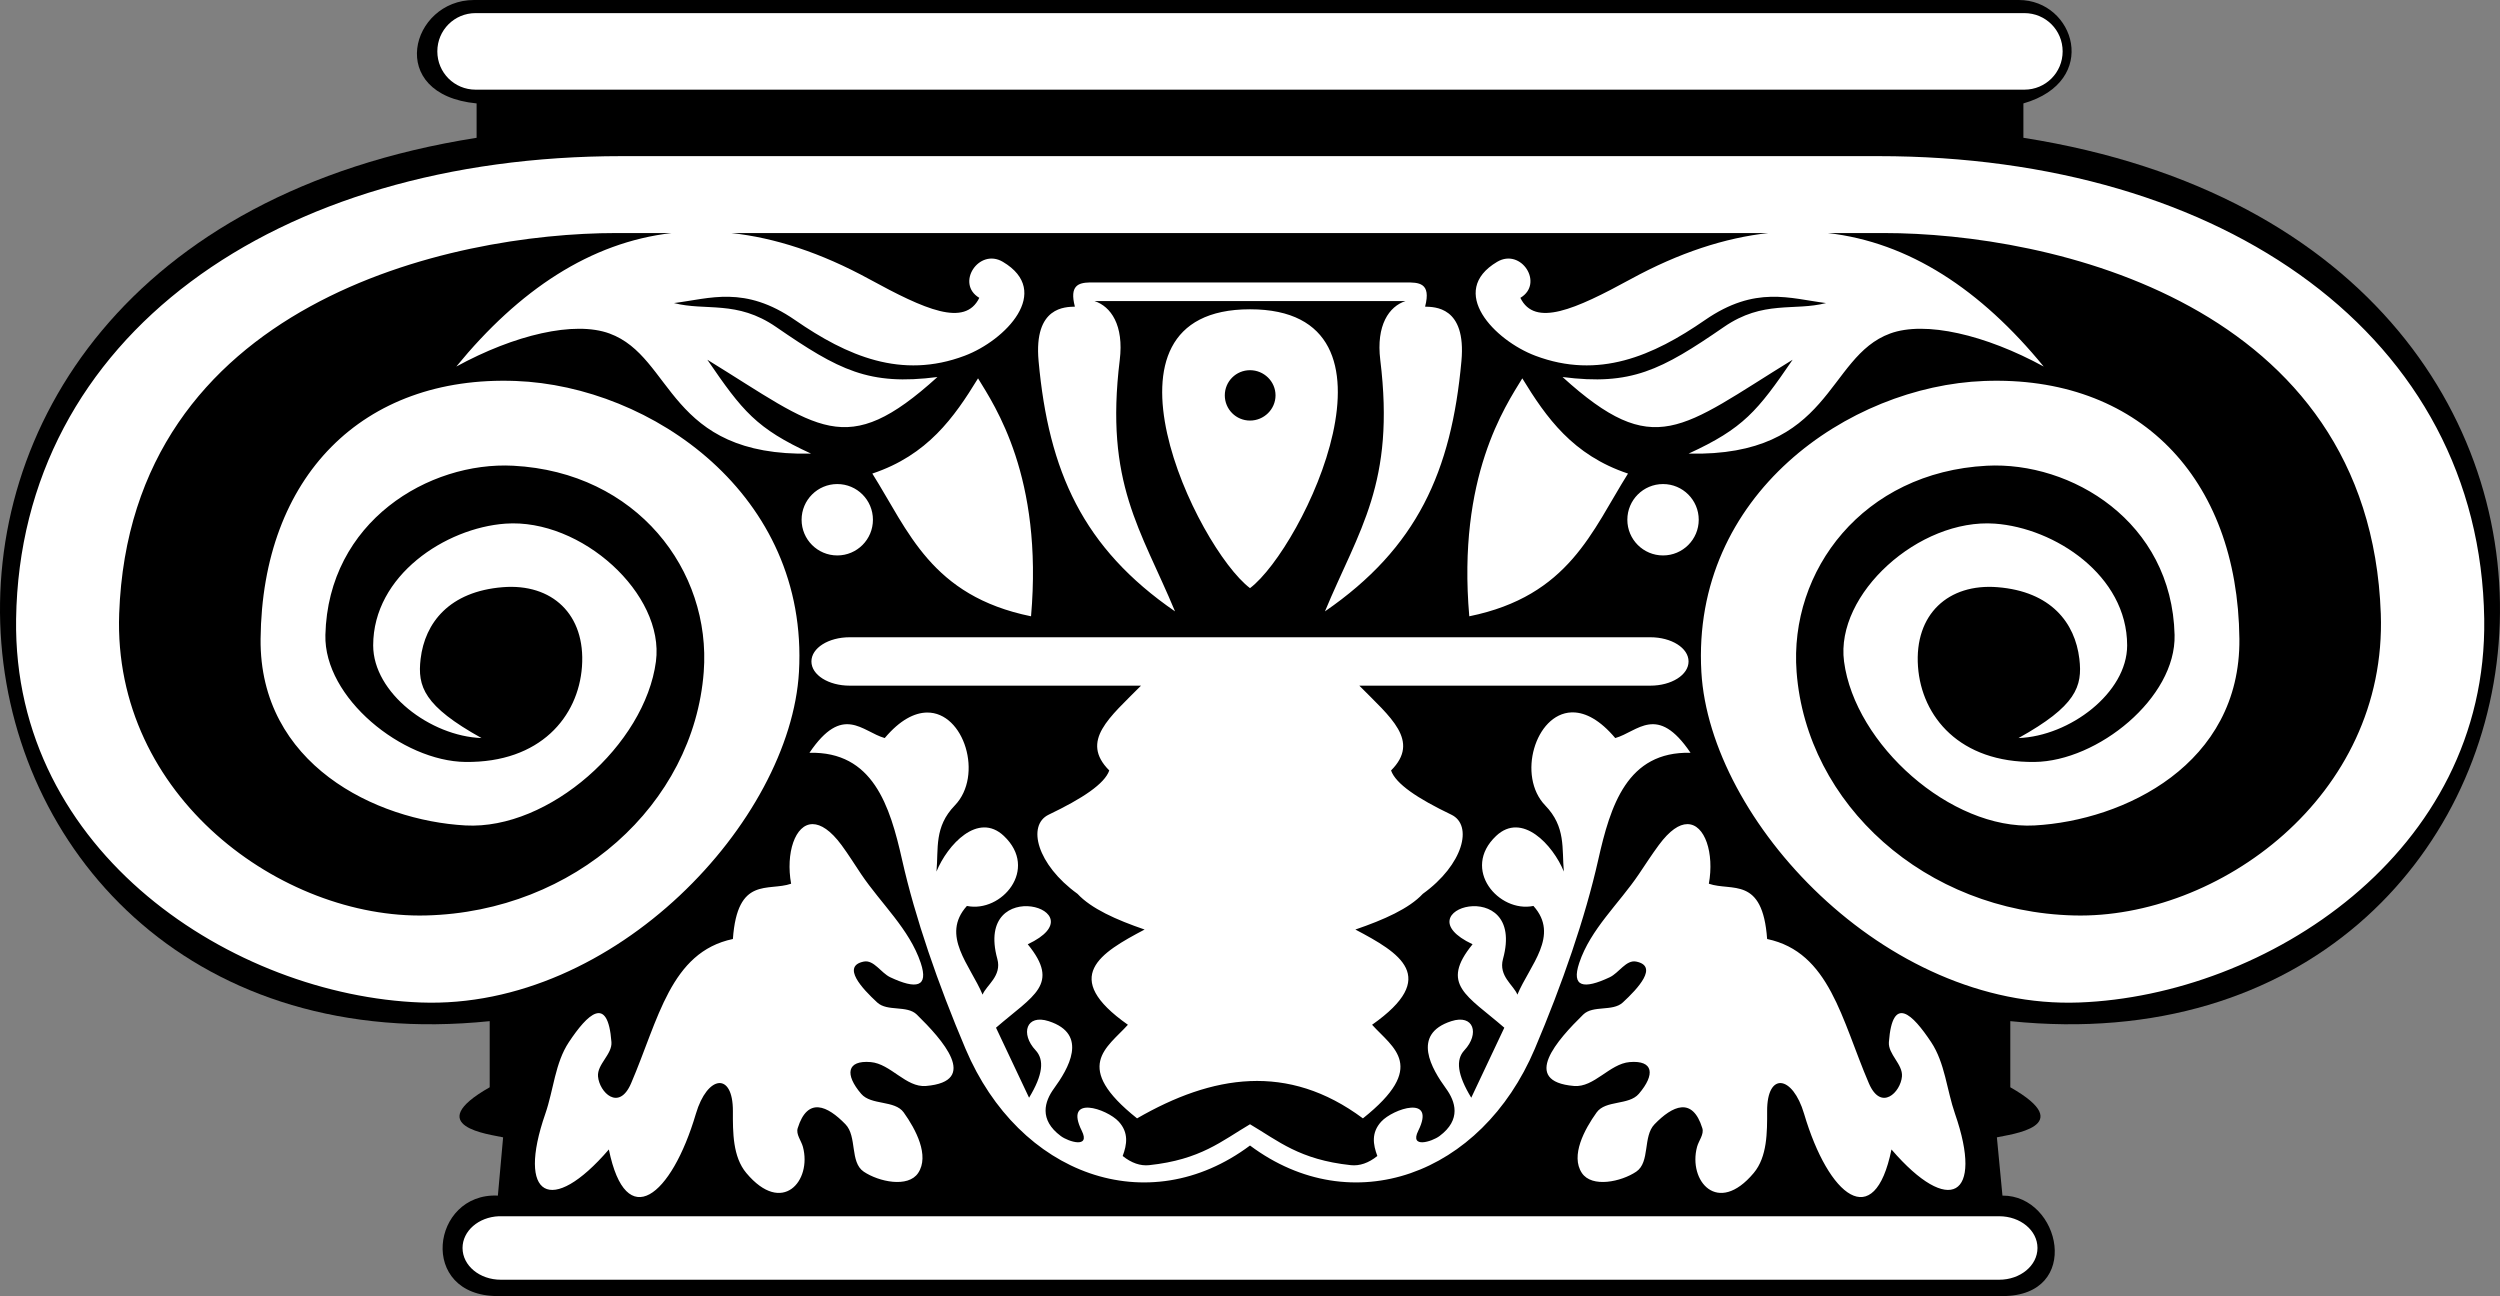 <?xml version="1.0" encoding="UTF-8" standalone="no"?>
<!-- Created with Inkscape (http://www.inkscape.org/) -->

<svg
   xmlns:dc="http://purl.org/dc/elements/1.1/"
   xmlns:cc="http://creativecommons.org/ns#"
   xmlns:rdf="http://www.w3.org/1999/02/22-rdf-syntax-ns#"
   xmlns:svg="http://www.w3.org/2000/svg"
   xmlns="http://www.w3.org/2000/svg"
   xmlns:sodipodi="http://sodipodi.sourceforge.net/DTD/sodipodi-0.dtd"
   xmlns:inkscape="http://www.inkscape.org/namespaces/inkscape"
   width="1543.11"
   height="800"
   id="svg4466"
   version="1.1"
   inkscape:version="0.48.4 r9939"
   sodipodi:docname="Новый документ 5">
  <rect width="100%" height="100%" fill="#808080" stroke="none"/>
  <defs
     id="defs4468" />
  <sodipodi:namedview
     id="base"
     pagecolor="#ffffff"
     bordercolor="#666666"
     borderopacity="1.0"
     inkscape:pageopacity="0.0"
     inkscape:pageshadow="2"
     inkscape:zoom="0.24748737"
     inkscape:cx="239.11008"
     inkscape:cy="851.65142"
     inkscape:document-units="px"
     inkscape:current-layer="layer1"
     showgrid="false"
     fit-margin-top="0"
     fit-margin-left="0"
     fit-margin-right="0"
     fit-margin-bottom="0"
     inkscape:window-width="1920"
     inkscape:window-height="1018"
     inkscape:window-x="-8"
     inkscape:window-y="-8"
     inkscape:window-maximized="1" />
  <g
     inkscape:label="Layer 1"
     inkscape:groupmode="layer"
     id="layer1"
     transform="translate(-484.855,79.544)">
    <path
       style="fill:#000000;stroke:none"
       d="m 777.42,-79.544 c -39.014,0 -54.915,58.355 1.616,63.838 l 0,21.212 C 348.638,73.325 424.466,587.988 787.117,550.759 l 0,40.808 c -42.769,24.299 0.353,29.065 8.283,30.909 l -3.232,35.96 c -41.17,-1.981 -49.618,62.02 0,62.02 l 928.687,0 c 49.618,0 35.975,-62.27 0,-62.02 l -3.434,-35.96 c 7.93,-1.844 51.051,-6.61 8.283,-30.909 l 0,-40.808 c 362.651,37.23 438.478,-477.433 8.081,-545.253 l 0,-21.212 c 47.637,-13.685 31.583,-63.838 -2.828,-63.838 l -953.535,0 z"
       id="path4637" />
    <path
       style="fill:#ffffff;stroke:none"
       d="M 293.562 8.094 C 280.452 8.094 269.938 18.608 269.938 31.719 C 269.938 44.829 280.452 55.344 293.562 55.344 L 1249.531 55.344 C 1262.642 55.344 1273.156 44.829 1273.156 31.719 C 1273.156 18.608 1262.642 8.094 1249.531 8.094 L 293.562 8.094 z M 383.688 96.375 C 170.104 96.375 12.522 207.977 9.938 382.031 C 7.785 526.944 144.994 614.474 259.625 618.781 C 379.891 623.3 487.974 506.243 493.156 414.75 C 499.361 305.196 401.887 238.32 318.438 235.156 C 223.824 231.569 161.829 294.196 160.844 394.344 C 160.083 471.724 231.963 506.467 287.312 509.5 C 338.942 512.329 398.13 459.546 404.875 408.281 C 410.352 366.653 358.788 319.856 311.969 323.219 C 275.091 325.868 230.346 355.098 230.344 398.375 C 230.343 427.711 265.672 454.409 297.219 455.562 C 261.614 435.774 257.582 423.763 259.625 406.656 C 262.278 384.443 277.303 365.083 310.344 362.438 C 340.646 360.011 361.561 379.119 359.219 411.5 C 356.987 442.357 333.525 470.846 287.312 470.312 C 248.403 469.864 199.888 430.807 200.844 391.906 C 202.568 321.773 264.866 284.747 316.812 287.469 C 393.078 291.465 439.12 352.086 434.375 414.75 C 428.189 496.441 354.798 562.793 262.875 565.062 C 174.395 567.247 69.523 491.959 73.562 378.781 C 80.425 186.521 278.475 143.844 380.438 143.844 L 414.594 143.844 C 364.555 149.609 320.44 178.855 281.656 226.25 C 317.642 206.6 354.584 197.934 376.188 205.844 C 416.06 220.442 411.714 282 500.656 280 C 466.749 264.428 458.306 253.742 436.594 222.031 C 505.831 264.63 521.574 284.45 578.625 232.719 C 536.311 238.148 517.878 228.571 479.031 201.812 C 454.719 185.066 435.691 192.165 416 187.062 C 438.264 184.303 459.554 176.006 490.75 197.562 C 522.906 219.782 556.424 234.279 595.406 219.594 C 620.58 210.11 649.855 179.93 619.031 161.625 C 604.175 152.803 589.678 175.065 604.469 183.844 C 595.569 202.087 570.897 191.045 536.594 172.312 C 506.546 155.904 478.202 146.737 451.344 143.844 L 1091.562 143.844 C 1064.794 146.766 1036.454 155.955 1006.5 172.312 C 972.197 191.045 947.337 202.087 938.438 183.844 C 953.229 175.065 938.95 152.803 924.094 161.625 C 893.27 179.93 922.545 210.11 947.719 219.594 C 986.701 234.279 1020.219 219.782 1052.375 197.562 C 1083.571 176.006 1104.861 184.303 1127.125 187.062 C 1107.434 192.165 1088.406 185.066 1064.094 201.812 C 1025.246 228.571 1006.783 238.148 964.469 232.719 C 1021.52 284.45 1037.263 264.63 1106.5 222.031 C 1084.787 253.742 1076.157 264.428 1042.25 280 C 1131.192 282 1126.846 220.442 1166.719 205.844 C 1188.322 197.934 1225.483 206.6 1261.469 226.25 C 1222.597 178.748 1178.312 149.51 1128.125 143.844 L 1162.656 143.844 C 1264.619 143.844 1462.67 186.521 1469.531 378.781 C 1473.571 491.959 1368.73 567.247 1280.25 565.062 C 1188.327 562.793 1115.124 496.441 1108.938 414.75 C 1104.192 352.086 1150.047 291.465 1226.312 287.469 C 1278.259 284.747 1340.526 321.773 1342.25 391.906 C 1343.206 430.807 1294.722 469.864 1255.812 470.312 C 1209.6 470.846 1186.107 442.357 1183.875 411.5 C 1181.533 379.119 1202.667 360.011 1232.969 362.438 C 1266.009 365.083 1280.816 384.443 1283.469 406.656 C 1285.511 423.763 1281.511 435.774 1245.906 455.562 C 1277.454 454.409 1312.97 427.711 1312.969 398.375 C 1312.967 355.098 1268.222 325.868 1231.344 323.219 C 1184.524 319.856 1132.741 366.653 1138.219 408.281 C 1144.964 459.546 1204.183 512.329 1255.812 509.5 C 1311.162 506.467 1383.011 471.724 1382.25 394.344 C 1381.265 294.196 1319.301 231.569 1224.688 235.156 C 1141.238 238.32 1043.951 305.196 1050.156 414.75 C 1055.339 506.243 1163.203 623.3 1283.469 618.781 C 1398.099 614.474 1535.527 526.944 1533.375 382.031 C 1530.79 207.977 1373.021 96.375 1159.438 96.375 L 383.688 96.375 z M 672.594 174.344 C 665.704 174.518 660.018 176.172 663.469 189.281 C 657.948 189.505 637.973 188.886 641.062 222.844 C 647.265 291.022 668.382 338.193 725.281 377.375 C 704.23 326.787 681.81 298.384 691.156 222.219 C 693.798 200.689 685.659 189.12 675.594 185.844 L 867.5 185.844 C 857.434 189.12 849.327 200.689 851.969 222.219 C 861.315 298.384 838.864 326.787 817.812 377.375 C 874.712 338.193 895.86 291.022 902.062 222.844 C 905.152 188.886 885.146 189.505 879.625 189.281 C 883.568 174.299 875.586 174.292 867.5 174.344 L 675.594 174.344 C 674.583 174.337 673.578 174.319 672.594 174.344 z M 771.562 190.906 C 668.066 190.906 738.691 338.07 771.562 363.031 C 804.434 338.07 875.059 190.906 771.562 190.906 z M 771.562 228.5 C 780.17 228.5 787.312 235.424 787.312 244.031 C 787.312 252.638 780.17 259.594 771.562 259.594 C 762.956 259.594 756 252.638 756 244.031 C 756 235.424 762.956 228.5 771.562 228.5 z M 603.688 233.531 C 588.874 257.758 572.516 280.929 538.438 292.312 C 560.714 327.705 574.728 367.825 636.406 380.406 C 643.897 294.248 614.09 250.632 603.688 233.531 z M 939.625 233.531 C 929.223 250.632 899.416 294.248 906.906 380.406 C 968.584 367.825 982.598 327.705 1004.875 292.312 C 970.797 280.929 954.439 257.758 939.625 233.531 z M 516.812 298.781 C 504.64 298.781 494.781 308.64 494.781 320.812 C 494.781 332.985 504.64 342.844 516.812 342.844 C 528.985 342.844 538.812 332.985 538.812 320.812 C 538.812 308.64 528.985 298.781 516.812 298.781 z M 1026.5 298.781 C 1014.328 298.781 1004.469 308.64 1004.469 320.812 C 1004.469 332.985 1014.328 342.844 1026.5 342.844 C 1038.672 342.844 1048.531 332.985 1048.531 320.812 C 1048.531 308.64 1038.672 298.781 1026.5 298.781 z M 524.469 393.344 C 511.358 393.344 500.844 399.967 500.844 408.281 C 500.844 416.595 511.358 423.219 524.469 423.219 L 704.281 423.219 C 685.048 442.719 666.427 457.274 684.688 475.562 C 681.83 483.797 668.207 492.842 647.312 502.844 C 633.715 509.353 640.122 533.734 665.094 551.719 C 673.558 560.826 688.861 567.701 706.5 573.75 C 679.133 588.178 654.223 603.031 696.188 632.531 C 683.278 646.827 661.639 658.312 701.844 690.312 C 748.276 663.505 794.818 655.76 841.25 690.312 C 881.454 658.312 859.815 646.827 846.906 632.531 C 888.871 603.031 863.961 588.178 836.594 573.75 C 854.233 567.701 869.755 560.826 878.219 551.719 C 903.19 533.734 909.41 509.353 895.812 502.844 C 874.918 492.842 861.483 483.797 858.625 475.562 C 876.885 457.274 858.265 442.719 839.031 423.219 L 1018.625 423.219 C 1031.736 423.219 1042.25 416.595 1042.25 408.281 C 1042.25 399.967 1031.736 393.344 1018.625 393.344 L 524.469 393.344 z M 969.969 439.719 C 947.659 440.595 936.29 479.059 953.781 497.156 C 966.61 510.429 963.983 523.647 965.281 537.969 C 958.534 521.464 939.435 500.896 923.469 515.969 C 901.679 536.539 925.173 563.589 946.5 559.188 C 962.892 577.418 944.245 595.707 936.594 613.938 C 934.361 608.112 924.805 602.519 927.719 591.906 C 942.226 539.06 863.557 561.468 908.938 582.844 C 888.613 607.72 905.529 614.395 928.531 634.344 L 908.125 677.562 C 899.543 663.434 898.395 654.159 903.875 648.281 C 913.388 638.078 909.74 625.81 895.812 630.312 C 870.831 638.388 883.891 659.986 892.562 671.906 C 898.294 679.786 902.2 691.046 888.531 701.219 C 883.837 704.712 869.893 709.061 875.406 697.969 C 886.603 675.442 859.844 684.355 852.562 692.312 C 846.307 699.149 847.506 706.457 850.156 713.531 C 844.714 717.902 839.192 719.766 833.781 719.188 C 802.029 715.793 789.05 704.239 771.562 693.938 C 754.075 704.239 741.096 715.793 709.344 719.188 C 703.933 719.766 698.411 717.902 692.969 713.531 C 695.619 706.457 696.786 699.149 690.531 692.312 C 683.25 684.355 656.522 675.442 667.719 697.969 C 673.232 709.061 659.476 704.712 654.781 701.219 C 641.112 691.046 644.799 679.786 650.531 671.906 C 659.202 659.986 672.294 638.388 647.312 630.312 C 633.385 625.81 629.706 638.078 639.219 648.281 C 644.699 654.159 643.769 663.434 635.188 677.562 L 614.781 634.344 C 637.783 614.395 654.7 607.72 634.375 582.844 C 679.755 561.468 601.086 539.06 615.594 591.906 C 618.507 602.519 608.732 608.112 606.5 613.938 C 598.849 595.707 580.42 577.418 596.812 559.188 C 618.14 563.589 641.415 536.539 619.625 515.969 C 603.659 500.896 584.779 521.464 578.031 537.969 C 579.329 523.647 576.515 510.429 589.344 497.156 C 607.113 478.772 595.177 439.48 572.156 439.812 C 564.483 439.923 555.517 444.369 546.094 455.562 C 532.148 451.627 520.219 434.145 499.625 464.656 C 538.801 463.691 549.295 497.299 556.812 530.719 C 564.836 566.39 578.973 607.332 596 647.469 C 629.064 725.41 708.582 754.112 771.562 707.062 C 834.543 754.112 914.249 725.41 947.312 647.469 C 964.339 607.332 978.476 566.39 986.5 530.719 C 994.017 497.299 1004.292 463.691 1043.469 464.656 C 1022.874 434.145 1010.946 451.627 997 455.562 C 987.577 444.369 978.702 439.831 971.031 439.719 C 970.672 439.713 970.323 439.705 969.969 439.719 z M 501.656 508.688 C 490.724 508.592 484.905 526.724 488.312 545.469 C 474.172 550.391 455.141 540.546 452.375 579.594 C 413.792 587.702 406.452 629.299 389.531 668.688 C 381.988 686.246 369.948 674.167 369.125 664.438 C 368.486 656.885 377.972 650.777 377.406 643.219 C 375.187 613.555 362.607 626.019 351.156 643.219 C 342.573 656.111 341.681 672.84 336.594 687.469 C 318.777 738.696 339.974 751.107 375.812 709.5 C 386.388 761.397 414.43 738.591 429.531 687.469 C 436.576 663.621 452.465 661.383 452.375 685.844 C 452.33 698.918 452.264 714.006 460.656 724.031 C 482.929 750.636 501.233 728.836 495.594 707.875 C 494.565 704.049 491.198 700.158 492.375 696.375 C 498.49 676.713 510.747 682.509 521.844 693.938 C 529.165 701.478 524.436 717.352 533.156 723.219 C 542.415 729.448 560.529 733.316 566.719 724.031 C 573.857 713.323 565.309 697.117 557.812 686.656 C 552.276 678.931 537.744 682.375 531.562 675.156 C 521.334 663.212 522.659 654.33 537.406 655.562 C 549.796 656.598 559.174 671.363 571.562 670.312 C 604.946 667.483 581.563 641.59 565.906 626.25 C 559.819 620.286 547.732 624.561 541.469 618.781 C 532.073 610.111 519.278 596.344 533.156 593.531 C 539.376 592.271 543.788 600.518 549.531 603.219 C 565.473 610.715 573.365 609.479 568.312 594.344 C 561.358 573.513 543.838 557.803 531.562 539.594 C 527.513 533.586 523.741 527.454 519.438 521.625 C 512.69 512.485 506.626 508.733 501.656 508.688 z M 1041.469 508.688 C 1036.499 508.733 1030.623 512.485 1023.875 521.625 C 1019.572 527.454 1015.612 533.586 1011.562 539.594 C 999.287 557.803 981.735 573.513 974.781 594.344 C 969.728 609.479 977.621 610.715 993.562 603.219 C 999.306 600.518 1003.718 592.271 1009.938 593.531 C 1023.815 596.344 1011.052 610.111 1001.656 618.781 C 995.394 624.561 983.306 620.286 977.219 626.25 C 961.562 641.59 938.18 667.483 971.562 670.312 C 983.951 671.363 993.516 656.598 1005.906 655.562 C 1020.654 654.33 1021.791 663.212 1011.562 675.156 C 1005.381 682.375 991.036 678.931 985.5 686.656 C 978.003 697.117 969.268 713.323 976.406 724.031 C 982.596 733.316 1000.678 729.448 1009.938 723.219 C 1018.658 717.352 1013.928 701.478 1021.25 693.938 C 1032.347 682.509 1044.634 676.713 1050.75 696.375 C 1051.927 700.158 1048.529 704.049 1047.5 707.875 C 1041.861 728.836 1060.196 750.636 1082.469 724.031 C 1090.861 714.006 1090.795 698.918 1090.75 685.844 C 1090.66 661.383 1106.518 663.621 1113.562 687.469 C 1128.664 738.591 1156.924 761.397 1167.5 709.5 C 1203.338 751.107 1224.535 738.696 1206.719 687.469 C 1201.631 672.84 1200.551 656.111 1191.969 643.219 C 1180.518 626.019 1168.126 613.555 1165.906 643.219 C 1165.341 650.777 1174.607 656.885 1173.969 664.438 C 1173.146 674.167 1161.106 686.246 1153.562 668.688 C 1136.641 629.299 1129.333 587.702 1090.75 579.594 C 1087.984 540.546 1068.922 550.391 1054.781 545.469 C 1058.189 526.724 1052.401 508.592 1041.469 508.688 z M 307.906 750.719 C 295.369 751.242 285.5 759.802 285.5 770.312 C 285.5 781.162 296.014 789.906 309.125 789.906 L 1233.969 789.906 C 1247.079 789.906 1257.625 781.162 1257.625 770.312 C 1257.625 759.463 1247.079 750.719 1233.969 750.719 L 309.125 750.719 C 308.715 750.719 308.311 750.702 307.906 750.719 z "
       id="path4635"
       transform="translate(484.855,-79.544)" />
  </g>
</svg>
